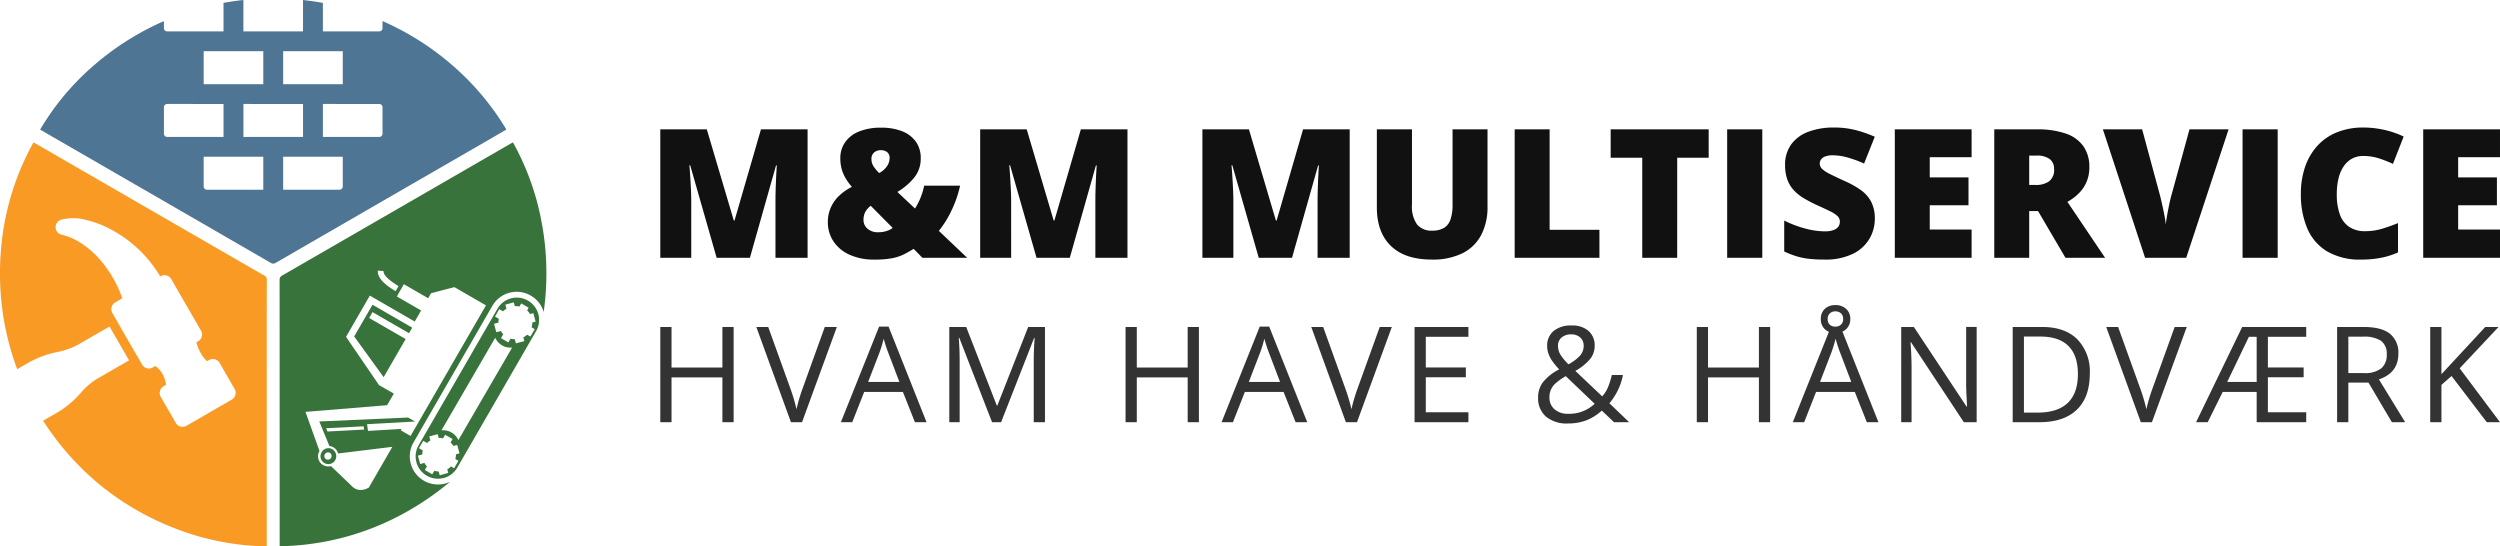 <?xml version="1.0" encoding="UTF-8"?>
<svg xmlns="http://www.w3.org/2000/svg" width="549" height="120" viewBox="0 0 549 120">
  <g id="Logo" transform="translate(-180 -540)">
    <g id="Txt">
      <path id="_02" data-name="02" d="M19.05-.624H16.583v-9.839H5.411V-.624H2.944V-21.533H5.411v8.9H16.583v-8.9H19.05ZM39.064-21.533h2.655L34.072-.624H31.635l-7.6-20.909h2.612L31.519-8A37.53,37.53,0,0,1,32.854-3.47a37.43,37.43,0,0,1,1.364-4.619ZM58.86-.624l-2.641-6.65h-8.5L45.1-.624h-2.5L51-21.618h2.075L61.414-.624ZM55.45-9.462l-2.467-6.479Q52.5-17.171,52-18.958a26.8,26.8,0,0,1-.914,3.018l-2.5,6.479ZM75.8-.624,68.6-19.159h-.116q.2,2.2.2,5.234v13.3H66.41V-21.533h3.714L76.842-4.285h.116l6.776-17.248H87.42V-.624H84.953V-14.1q0-2.317.2-5.034H85.04L77.785-.624Zm45.425,0h-2.467v-9.839H107.584V-.624h-2.467V-21.533h2.467v8.9h11.172v-8.9h2.467Zm21.233,0-2.641-6.65h-8.5L128.7-.624h-2.5l8.386-20.995h2.075L145.009-.624Zm-3.41-8.838-2.467-6.479q-.479-1.23-.987-3.018a26.807,26.807,0,0,1-.914,3.018l-2.5,6.479Zm21.886-12.07h2.655L155.94-.624H153.5l-7.6-20.909h2.612L153.386-8a37.531,37.531,0,0,1,1.335,4.534,37.429,37.429,0,0,1,1.364-4.619ZM180.408-.624H168.583V-21.533h11.825v2.16H171.05v6.736h8.793v2.145H171.05V-2.8h9.359Zm19.671-16.747a3.672,3.672,0,0,0,.522,1.881,11.437,11.437,0,0,0,1.785,2.152,9.43,9.43,0,0,0,2.6-1.981,3.241,3.241,0,0,0,.733-2.1,2.337,2.337,0,0,0-.747-1.795,2.816,2.816,0,0,0-2-.694,3.12,3.12,0,0,0-2.1.686A2.3,2.3,0,0,0,200.079-17.371Zm2.249,14.9a8.07,8.07,0,0,0,5.8-2.2l-6.341-6.064a14.03,14.03,0,0,0-2.278,1.609,4.251,4.251,0,0,0-.987,1.366,4.1,4.1,0,0,0-.319,1.659,3.338,3.338,0,0,0,1.124,2.653A4.4,4.4,0,0,0,202.328-2.469Zm-6.616-3.575a5.565,5.565,0,0,1,1.008-3.289,10.891,10.891,0,0,1,3.62-2.889,17.175,17.175,0,0,1-1.676-2.059,6.992,6.992,0,0,1-.7-1.459,4.8,4.8,0,0,1-.261-1.573,4.143,4.143,0,0,1,1.422-3.347,5.955,5.955,0,0,1,3.961-1.2,5.387,5.387,0,0,1,3.7,1.194,4.209,4.209,0,0,1,1.349,3.325,4.56,4.56,0,0,1-.987,2.825,11.161,11.161,0,0,1-3.265,2.624L209.786-6.3a6.894,6.894,0,0,0,1.3-2.081,17.681,17.681,0,0,0,.82-2.61h2.438a13.585,13.585,0,0,1-2.974,6.207l4.338,4.162h-3.323L209.7-3.17A11.175,11.175,0,0,1,206.217-1a11.258,11.258,0,0,1-3.947.658,7.077,7.077,0,0,1-4.839-1.516A5.3,5.3,0,0,1,195.712-6.044Zm50.953,5.42H244.2v-9.839H233.026V-.624h-2.467V-21.533h2.467v8.9H244.2v-8.9h2.467Zm21.233,0-2.641-6.65h-8.5l-2.612,6.65h-2.5l8.386-20.995h2.075L270.451-.624Zm-3.41-8.838-2.467-6.479q-.479-1.23-.987-3.018a26.807,26.807,0,0,1-.914,3.018l-2.5,6.479ZM264.27-23.32a2.968,2.968,0,0,1-.892,2.252,3.3,3.3,0,0,1-2.372.851,3.23,3.23,0,0,1-2.336-.837,2.96,2.96,0,0,1-.871-2.238,2.9,2.9,0,0,1,.878-2.224,3.269,3.269,0,0,1,2.329-.822,3.3,3.3,0,0,1,2.365.851A2.852,2.852,0,0,1,264.27-23.32Zm-1.567.029a1.588,1.588,0,0,0-.479-1.237,1.74,1.74,0,0,0-1.219-.436,1.74,1.74,0,0,0-1.219.436,1.588,1.588,0,0,0-.479,1.237,1.675,1.675,0,0,0,.435,1.237,1.707,1.707,0,0,0,1.262.436,1.734,1.734,0,0,0,1.226-.436A1.6,1.6,0,0,0,262.7-23.292ZM292.018-.624H289.2L277.61-18.172h-.116q.232,3.089.232,5.663V-.624h-2.278V-21.533h2.786L289.8-4.056h.116q-.029-.386-.131-2.481t-.073-3v-12h2.307Zm24.845-10.655q0,5.177-2.851,7.916T305.807-.624H299.93V-21.533h6.5q4.948,0,7.69,2.7A10.123,10.123,0,0,1,316.863-11.278Zm-2.612.086q0-4.09-2.082-6.164t-6.188-2.074H302.4v16.7h3q4.411,0,6.631-2.138T314.251-11.193ZM335.5-21.533h2.655L330.507-.624H328.07l-7.6-20.909h2.612L327.954-8a37.531,37.531,0,0,1,1.335,4.534,37.426,37.426,0,0,1,1.364-4.619ZM364.392-.624H353.51v-6.65h-7.458l-3.294,6.65H340.2l10.128-20.909h14.06v2.16h-8.416v6.736h7.85v2.145h-7.85V-2.8h8.416ZM347.039-9.462h6.471v-9.911H351.8Zm26.6.143v8.7h-2.467V-21.533h5.818q3.9,0,5.768,1.473a5.306,5.306,0,0,1,1.864,4.433q0,4.147-4.266,5.606l5.76,9.4H383.2l-5.136-8.7Zm0-2.088h3.381a5.9,5.9,0,0,0,3.831-1.023A3.778,3.778,0,0,0,382.07-15.5a3.468,3.468,0,0,0-1.241-2.989,6.8,6.8,0,0,0-3.983-.915H373.64Zm33.3,10.783h-2.9l-7.734-10.14-2.22,1.945V-.624h-2.467V-21.533h2.467v10.369l9.62-10.369h2.916l-8.532,9.081Z" transform="translate(322.056 633.338)" fill="#333"></path>
      <path id="_01" data-name="01" d="M15.461-.351,9.652-20.668H9.477q.078.791.165,2.142t.165,2.914q.078,1.563.078,3.01V-.351h-6.8V-28.56H13.3L19.23-8.532h.155L25.194-28.56H35.432V-.351H28.38V-12.719q0-1.331.049-2.865t.117-2.894q.068-1.36.126-2.151H28.5L22.765-.351ZM51.614-28.926a12.1,12.1,0,0,1,4.624.8,6.622,6.622,0,0,1,2.992,2.3,6.139,6.139,0,0,1,1.049,3.618,6.573,6.573,0,0,1-1.428,4.235,13.775,13.775,0,0,1-3.7,3.155l3.866,3.647a13.792,13.792,0,0,0,1.2-2.325,15.274,15.274,0,0,0,.816-2.692h7.887a24.392,24.392,0,0,1-1.914,5.509,21.938,21.938,0,0,1-2.749,4.409L70.478-.351h-9.83L58.724-2.319q-1.068.656-2.127,1.2a10.138,10.138,0,0,1-2.555.849,19.742,19.742,0,0,1-3.866.309,12.88,12.88,0,0,1-5.624-1.109,8.24,8.24,0,0,1-3.487-2.971A7.549,7.549,0,0,1,39.88-8.184a7.872,7.872,0,0,1,.612-3.116,8.049,8.049,0,0,1,1.787-2.6,11.476,11.476,0,0,1,2.885-2.026,12.561,12.561,0,0,1-1.37-1.872,8.366,8.366,0,0,1-.874-2.055,8.851,8.851,0,0,1-.3-2.364,6.056,6.056,0,0,1,1.02-3.463,6.757,6.757,0,0,1,3.031-2.383A12.473,12.473,0,0,1,51.614-28.926ZM49.3-11.773a4.368,4.368,0,0,0-.9.888,3.338,3.338,0,0,0-.525,1.023,3.873,3.873,0,0,0-.165,1.138,2.517,2.517,0,0,0,.884,1.987,3.373,3.373,0,0,0,2.3.772,5.932,5.932,0,0,0,1.943-.289,4.2,4.2,0,0,0,1.282-.656Zm2.2-12.214a2.269,2.269,0,0,0-1.428.473,1.842,1.842,0,0,0-.612,1.553,2.831,2.831,0,0,0,.515,1.611,7.612,7.612,0,0,0,1.195,1.38,4.79,4.79,0,0,0,1.69-1.486,3.124,3.124,0,0,0,.583-1.756,1.59,1.59,0,0,0-.554-1.36A2.252,2.252,0,0,0,51.5-23.987ZM85.708-.351,79.9-20.668h-.175q.078.791.165,2.142t.165,2.914q.078,1.563.078,3.01V-.351h-6.8V-28.56H83.552L89.477-8.532h.155L95.441-28.56h10.238V-.351H98.627V-12.719q0-1.331.049-2.865t.117-2.894q.068-1.36.126-2.151h-.175L93.013-.351Zm48.8,0L128.7-20.668h-.175q.078.791.165,2.142t.165,2.914q.078,1.563.078,3.01V-.351h-6.8V-28.56h10.218l5.925,20.028h.155l5.809-20.028h10.238V-.351h-7.052V-12.719q0-1.331.049-2.865t.117-2.894q.068-1.36.126-2.151h-.175L141.813-.351ZM184.746-28.56V-11.58a13.188,13.188,0,0,1-1.36,6.165,9.331,9.331,0,0,1-4.08,4.033A14.656,14.656,0,0,1,172.488.035q-5.867,0-8.956-2.991t-3.089-8.451V-28.56h7.712V-12a6.748,6.748,0,0,0,1.127,4.341A4.079,4.079,0,0,0,172.6-6.313a4.972,4.972,0,0,0,2.564-.588,3.4,3.4,0,0,0,1.447-1.862,9.883,9.883,0,0,0,.457-3.28V-28.56ZM190.71-.351V-28.56h7.674V-6.506h10.937V-.351Zm35.687,0h-7.674V-22.327h-6.935V-28.56h21.525v6.232H226.4Zm10.976,0V-28.56h7.712V-.351ZM269.8-8.918a8.685,8.685,0,0,1-1.166,4.351,8.516,8.516,0,0,1-3.623,3.328A13.767,13.767,0,0,1,258.665.035a29.371,29.371,0,0,1-3.409-.174,15.037,15.037,0,0,1-2.729-.569A21.034,21.034,0,0,1,249.9-1.74V-8.532a23.6,23.6,0,0,0,4.662,1.765,17.153,17.153,0,0,0,4.254.608,5.474,5.474,0,0,0,1.875-.27,2.281,2.281,0,0,0,1.078-.743,1.784,1.784,0,0,0,.35-1.09,1.688,1.688,0,0,0-.515-1.245,6.449,6.449,0,0,0-1.642-1.071q-1.127-.56-2.972-1.389a29.613,29.613,0,0,1-2.846-1.5,9.74,9.74,0,0,1-2.176-1.765,6.963,6.963,0,0,1-1.389-2.325,9.18,9.18,0,0,1-.486-3.145,7.511,7.511,0,0,1,1.35-4.563,8.137,8.137,0,0,1,3.769-2.769,15.558,15.558,0,0,1,5.585-.926,18.708,18.708,0,0,1,5,.617,28.374,28.374,0,0,1,3.992,1.409l-2.351,5.885a24.729,24.729,0,0,0-3.594-1.322,12.3,12.3,0,0,0-3.283-.492,4.608,4.608,0,0,0-1.622.241,2.022,2.022,0,0,0-.932.646,1.512,1.512,0,0,0-.3.926,1.634,1.634,0,0,0,.515,1.177,6.764,6.764,0,0,0,1.729,1.129q1.214.608,3.312,1.573a19.087,19.087,0,0,1,3.536,2,7.313,7.313,0,0,1,2.224,2.566A8.034,8.034,0,0,1,269.8-8.918ZM291.05-.351H274.187V-28.56H291.05v6.116h-9.189v4.438h8.509v6.116h-8.509v5.325h9.189ZM305.328-28.56a18.952,18.952,0,0,1,6.43.936,7.774,7.774,0,0,1,3.856,2.788,7.867,7.867,0,0,1,1.292,4.611,8.1,8.1,0,0,1-.583,3.126,7.941,7.941,0,0,1-1.661,2.518,10.99,10.99,0,0,1-2.574,1.939L320.365-.351h-8.7l-6.022-10.265H303.7V-.351h-7.674V-28.56Zm-.117,5.769H303.7v6.444h1.438a5.017,5.017,0,0,0,2.895-.772,3.108,3.108,0,0,0,1.127-2.759,2.628,2.628,0,0,0-.932-2.142A4.713,4.713,0,0,0,305.212-22.791Zm42.273-5.769L338.179-.351h-9.033L319.879-28.56H328.5l3.866,14.3q.214.81.5,2.074t.525,2.518a18.316,18.316,0,0,1,.3,2.045q.078-.791.291-2.026t.476-2.479q.262-1.245.5-2.055L338.9-28.56ZM350.554-.351V-28.56h7.712V-.351Zm26.5-22.363a5.084,5.084,0,0,0-2.428.569,5.223,5.223,0,0,0-1.826,1.65,8.014,8.014,0,0,0-1.156,2.634,14.212,14.212,0,0,0-.4,3.521,12.834,12.834,0,0,0,.68,4.476,5.483,5.483,0,0,0,2.069,2.74,6.155,6.155,0,0,0,3.487.926,12.822,12.822,0,0,0,3.662-.521,37.163,37.163,0,0,0,3.545-1.254v6.444a17.467,17.467,0,0,1-3.856,1.2,22.888,22.888,0,0,1-4.186.367,14.173,14.173,0,0,1-7.567-1.823,10.825,10.825,0,0,1-4.332-5.065,18.974,18.974,0,0,1-1.389-7.525,18.163,18.163,0,0,1,.9-5.866,13.231,13.231,0,0,1,2.652-4.621,11.749,11.749,0,0,1,4.322-3.029,15.241,15.241,0,0,1,5.9-1.071,21.431,21.431,0,0,1,4.342.473,19.407,19.407,0,0,1,4.458,1.515l-2.351,6a24.9,24.9,0,0,0-3.147-1.235A11.189,11.189,0,0,0,377.052-22.713ZM407.086-.351H390.223V-28.56h16.862v6.116H397.9v4.438h8.509v6.116H397.9v5.325h9.189Z" transform="translate(321.914 596.965)" fill="#111"></path>
    </g>
    <g id="Ikon" transform="translate(-93.65 -1412.761)">
      <path id="_03" data-name="03" d="M-1823.766,1500.158h0a59.951,59.951,0,0,1-10.263-1.092,58.171,58.171,0,0,1-9.857-2.863,60.757,60.757,0,0,1-15.8-8.991,60.383,60.383,0,0,1-12.331-13.35c-.3-.436-.589-.878-.871-1.315l3.247-1.875a20.875,20.875,0,0,0,5.045-4.25l0-.007a15.2,15.2,0,0,1,3.463-3.009l7.126-4.11-4.293-7.438-6.865,3.964a16.418,16.418,0,0,1-4.639,1.648,21.525,21.525,0,0,0-6.161,2.252l-2.61,1.507a59.658,59.658,0,0,1-3.278-13.22,61.032,61.032,0,0,1-.273-13.111,58.114,58.114,0,0,1,7.134-23.479l1.087.628,4.437,2.563,38.766,22.379,2.036,1.178.008,0c1.431.829,2.912,1.687,4.373,2.518a.889.889,0,0,1,.525.882c-.013,9.693-.013,19.4-.013,28.793v3.252q0,12.817,0,25.635v.907Zm-24.473-39.623h0a5.7,5.7,0,0,1,1.528,1.67,6.453,6.453,0,0,1,.817,2.461l-.53.306a1.709,1.709,0,0,0-.8,1.039,1.707,1.707,0,0,0,.175,1.3l3.3,5.725a1.718,1.718,0,0,0,.623.624,1.708,1.708,0,0,0,.861.233,1.713,1.713,0,0,0,.851-.227l9.967-5.754a1.715,1.715,0,0,0,.624-2.332l-3.3-5.724a1.7,1.7,0,0,0-.624-.625,1.711,1.711,0,0,0-.854-.229,1.712,1.712,0,0,0-.853.228l-.429.247a8.109,8.109,0,0,1-1.449-1.885,9.793,9.793,0,0,1-.892-2.253l.392-.226a1.7,1.7,0,0,0,.8-1.039,1.7,1.7,0,0,0-.174-1.3l-6.543-11.333a1.71,1.71,0,0,0-.624-.625,1.712,1.712,0,0,0-.854-.229,1.706,1.706,0,0,0-.853.229l-.088.05a27.515,27.515,0,0,0-8.94-9.225c-.325-.209-.674-.422-1.04-.633a22.864,22.864,0,0,0-6.512-2.6,10.482,10.482,0,0,0-2.636-.337,10.5,10.5,0,0,0-2.679.348,1.714,1.714,0,0,0-1.085,2.156,1.711,1.711,0,0,0,.77.944,1.683,1.683,0,0,0,.583.209,12.365,12.365,0,0,1,3.474,1.408,19.311,19.311,0,0,1,4.554,3.728,25.761,25.761,0,0,1,5.186,8.8l-1.555.9a1.713,1.713,0,0,0-.623,2.332l1.125,1.948-.014.008,4.294,7.438.012-.007,1.124,1.948a1.732,1.732,0,0,0,.624.625,1.722,1.722,0,0,0,.856.228,1.71,1.71,0,0,0,.852-.227l.56-.324Z" transform="translate(2156 572.603)" fill="#f89a24"></path>
      <path id="_02-2" data-name="02" d="M-1914.188,1500.085c-.255,0-.507,0-.751-.01v-8.515c0-15.51,0-33.09-.012-49.9a1.025,1.025,0,0,1,.6-1.026c13.3-7.671,26.826-15.48,39.9-23.032l.3-.176,9.76-5.636c.146-.084.3-.167.45-.248l.235-.127a57.5,57.5,0,0,1,6.323,17.663,60.666,60.666,0,0,1,.426,19.592,6.145,6.145,0,0,0-2.842-3.611,6.178,6.178,0,0,0-3.083-.833,6.192,6.192,0,0,0-1.6.212,6.128,6.128,0,0,0-3.746,2.876l-17.3,29.966a6.132,6.132,0,0,0-.617,4.682,6.14,6.14,0,0,0,2.879,3.746,6.185,6.185,0,0,0,3.084.833,6.2,6.2,0,0,0,1.6-.212,6.216,6.216,0,0,0,1.068-.393,61.551,61.551,0,0,1-14.147,8.942A58.607,58.607,0,0,1-1914.188,1500.085Zm10.531-17.564h0c.182.176.526.5.858.82l.021.02.044.042.145.137.185.176.01.01.046.043.2.193.035.032.258.246.006.006c.927.884,2.082,1.984,2.844,2.73a2.566,2.566,0,0,0,1.85.772,3.033,3.033,0,0,0,.58-.058,3.716,3.716,0,0,0,1.222-.475l5.162-8.941-11.912,1.457a2.243,2.243,0,0,0-1.037-1.356,3.367,3.367,0,0,0-.882-.307l-2.21-5.367,19.5-.862,1.517.876-10.528.577.209,1.482,7.359-.435-.175.3,2.161,1.247,16.559-28.679-6.939-4.006-5.12,1.338-.635,1.1-5.333-3.079-1.552,2.689,5.333,3.079-1.4,2.426-9.857-5.692-5.228,9.055,7.232,10.589,3.261,1.883-1.465,2.538-17.933,1.467,3.075,8.595-.022.037a2.215,2.215,0,0,0-.222,1.693,2.218,2.218,0,0,0,1.04,1.356,2.331,2.331,0,0,0,1.166.3,2.729,2.729,0,0,0,.564-.06Zm7.162-8.752-8.231.418.292.721,8.038-.426-.1-.713Zm3.129-34.2h0c-.145,1.4,1.128,2.879,3.891,4.521l.641-1.108c-2.254-1.374-3.359-2.484-3.283-3.3l-1.248-.114Zm13.2,45.709h0a4.908,4.908,0,0,1-2.451-.662,4.871,4.871,0,0,1-2.288-2.975,4.862,4.862,0,0,1,.491-3.719l17.3-29.967a4.87,4.87,0,0,1,2.976-2.286,4.9,4.9,0,0,1,1.269-.167,4.91,4.91,0,0,1,2.451.661,4.882,4.882,0,0,1,2.29,2.975,4.866,4.866,0,0,1-.493,3.72l-17.3,29.967a4.87,4.87,0,0,1-2.974,2.285A4.923,4.923,0,0,1-1880.17,1485.276Zm-.817-1.738h0l.009,0,.01,0a3.962,3.962,0,0,0,.948.15l.225.837,1.875-.534-.209-.778a3.629,3.629,0,0,0,.822-.636l.682.394.941-1.629-.682-.394a3.648,3.648,0,0,0,.14-1.031l.778-.208-.5-1.853-.837.224a4.4,4.4,0,0,0-.621-.763l.437-.758-1.631-.941-.459.8a3.256,3.256,0,0,0-.787-.1c-.057,0-.114,0-.168.005l-.225-.837-1.853.5.24.9a2.8,2.8,0,0,0-.718.544l-.834-.482-.941,1.629.834.481a4.7,4.7,0,0,0-.112.883v.013l-.957.256.5,1.854.919-.279a3.2,3.2,0,0,0,.562.778l-.459.8,1.63.941.44-.755Zm1.953-8.906a3.669,3.669,0,0,1,1.83.485,3.681,3.681,0,0,1,1.508,1.678l11.81-20.333a3.318,3.318,0,0,1-.4.024,3.677,3.677,0,0,1-1.808-.493,3.681,3.681,0,0,1-1.508-1.678l-11.811,20.335C-1879.28,1474.637-1879.152,1474.632-1879.034,1474.632Zm14.8-20.115h0a5.062,5.062,0,0,0,.932.135l.24.9,1.853-.495-.224-.837a2.911,2.911,0,0,0,.838-.577l.72.416.94-1.628-.682-.4a3.986,3.986,0,0,0,.162-1.068l.718-.192-.5-1.853-.718.193a3.926,3.926,0,0,0-.675-.845l.038.022.328-.568-1.63-.941-.393.682a3.412,3.412,0,0,0-.794-.088c-.076,0-.15,0-.222.007l-.224-.837-1.853.5.24.9a3.013,3.013,0,0,0-.723.565l-.007.006-.007.006,0,0-.834-.481-.94,1.628.833.482a6.2,6.2,0,0,0-.089.821V1451l-.957.256.5,1.853,1.017-.272a2.223,2.223,0,0,0,.444.626l.006.009.023.025.015.017.009.011.009.011-.5.871,1.631.94.481-.833Zm-40,27.551a1.779,1.779,0,0,1-.887-.241,1.71,1.71,0,0,1-.6-2.369,1.732,1.732,0,0,1,1.5-.893,1.7,1.7,0,0,1,.849.23,1.791,1.791,0,0,1,.642,2.391A1.728,1.728,0,0,1-1904.239,1482.067Zm-.084-2.589a.821.821,0,0,0-.707.432.783.783,0,0,0-.079.6.782.782,0,0,0,.367.478.787.787,0,0,0,.393.106.792.792,0,0,0,.684-.394.793.793,0,0,0-.268-1.113A.781.781,0,0,0-1904.323,1479.478Zm12.208-16.509h0l-6.466-8.936,4.025-6.971,8.72,5.035-.7,1.213-8.015-4.628-.743,1.288,8.015,4.628-4.833,8.371Z" transform="translate(2250 572.612)" fill="#38733b"></path>
      <path id="_01-2" data-name="01" d="M-1864.157,1469.656a1.15,1.15,0,0,1-.579-.19c-14.038-8.12-28.319-16.367-42.129-24.342l-.273-.157-3.541-2.045-1.844-1.064-.23-.132-2.6-1.5a56.275,56.275,0,0,1,11.11-13.5,60.415,60.415,0,0,1,16.077-10.327v1.536a.719.719,0,0,0,.728.725h12.362v-6.268c1.445-.264,2.913-.477,4.365-.632v6.9h13.09v-6.894c1.465.157,2.933.37,4.365.63v6.263h12.362a.719.719,0,0,0,.728-.725v-1.544a60.106,60.106,0,0,1,16.132,10.4,57.962,57.962,0,0,1,11.074,13.42l-1.715.994-.042.025c-1.1.637-2.188,1.268-3.278,1.9l-6.149,3.55c-12.918,7.458-26.275,15.169-39.468,22.8A1.092,1.092,0,0,1-1864.157,1469.656Zm2.176-23.476v7.24h12.365a.716.716,0,0,0,.725-.723v-6.514l-13.09,0Zm-17.452,0v6.517a.716.716,0,0,0,.725.723h12.365v-7.237l-13.09,0Zm26.181-11.588v7.241h12.362a.719.719,0,0,0,.728-.724v-5.792a.719.719,0,0,0-.728-.724Zm-17.455,0v7.241h13.09v-7.239l-6.545,0Zm-16.727,0a.719.719,0,0,0-.728.724v5.792a.719.719,0,0,0,.728.724h12.362v-7.239Zm25.453-11.586v7.242h13.09v-7.239l0,0Zm-17.452,0v7.242h13.09v-7.239l0,0Z" transform="translate(2197.812 541)" fill="rgba(0,55,101,0.69)"></path>
    </g>
  </g>
</svg>
